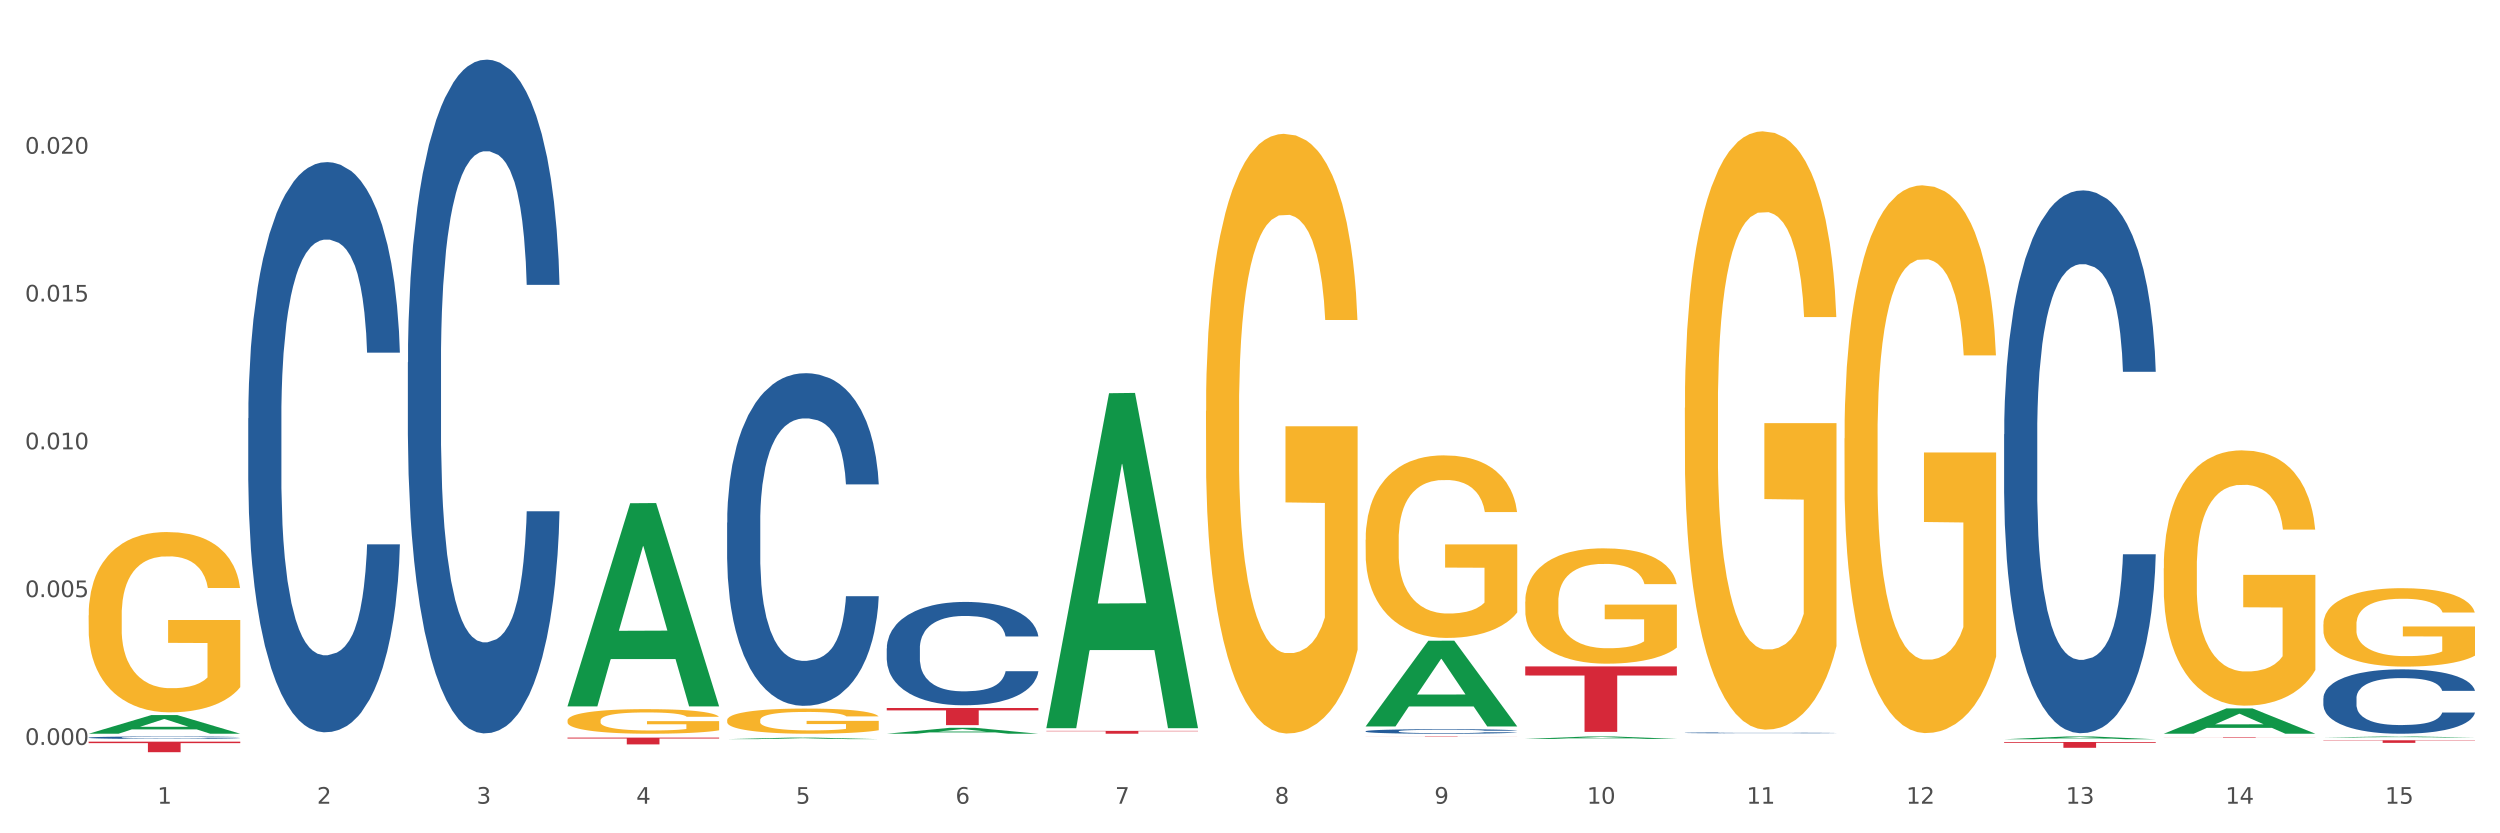 <?xml version="1.0" encoding="utf-8" standalone="no"?>
<!DOCTYPE svg PUBLIC "-//W3C//DTD SVG 1.1//EN"
  "http://www.w3.org/Graphics/SVG/1.1/DTD/svg11.dtd">
<svg xmlns:xlink="http://www.w3.org/1999/xlink" width="1080pt" height="360pt" viewBox="0 0 1080 360" xmlns="http://www.w3.org/2000/svg" version="1.1">
 <rect x="0" y="0" width="1080" height="360" fill="#333333" stroke="none"/>
 <defs>
  <style type="text/css">*{stroke-linejoin: round; stroke-linecap: butt}</style>
 </defs>
 <g id="figure_1">
  <g id="patch_1">
   <path d="M 0 360 
L 1080 360 
L 1080 0 
L 0 0 
z
" style="fill: #ffffff; stroke: #ffffff; stroke-linejoin: miter"/>
  </g>
  <g id="axes_1">
   <g id="matplotlib.axis_1">
    <g id="xtick_1">
     <g id="text_1">
      <!-- 1 -->
      <g style="fill: #4d4d4d" transform="translate(67.984 347.204) scale(0.096 -0.096)">
       <defs>
        <path id="DejaVuSans-31" d="M 794 531 
L 1825 531 
L 1825 4091 
L 703 3866 
L 703 4441 
L 1819 4666 
L 2450 4666 
L 2450 531 
L 3481 531 
L 3481 0 
L 794 0 
L 794 531 
z
" transform="scale(0.016)"/>
       </defs>
       <use xlink:href="#DejaVuSans-31"/>
      </g>
     </g>
    </g>
    <g id="xtick_2">
     <g id="text_2">
      <!-- 2 -->
      <g style="fill: #4d4d4d" transform="translate(136.942 347.204) scale(0.096 -0.096)">
       <defs>
        <path id="DejaVuSans-32" d="M 1228 531 
L 3431 531 
L 3431 0 
L 469 0 
L 469 531 
Q 828 903 1448 1529 
Q 2069 2156 2228 2338 
Q 2531 2678 2651 2914 
Q 2772 3150 2772 3378 
Q 2772 3750 2511 3984 
Q 2250 4219 1831 4219 
Q 1534 4219 1204 4116 
Q 875 4013 500 3803 
L 500 4441 
Q 881 4594 1212 4672 
Q 1544 4750 1819 4750 
Q 2544 4750 2975 4387 
Q 3406 4025 3406 3419 
Q 3406 3131 3298 2873 
Q 3191 2616 2906 2266 
Q 2828 2175 2409 1742 
Q 1991 1309 1228 531 
z
" transform="scale(0.016)"/>
       </defs>
       <use xlink:href="#DejaVuSans-32"/>
      </g>
     </g>
    </g>
    <g id="xtick_3">
     <g id="text_3">
      <!-- 3 -->
      <g style="fill: #4d4d4d" transform="translate(205.899 347.204) scale(0.096 -0.096)">
       <defs>
        <path id="DejaVuSans-33" d="M 2597 2516 
Q 3050 2419 3304 2112 
Q 3559 1806 3559 1356 
Q 3559 666 3084 287 
Q 2609 -91 1734 -91 
Q 1441 -91 1130 -33 
Q 819 25 488 141 
L 488 750 
Q 750 597 1062 519 
Q 1375 441 1716 441 
Q 2309 441 2620 675 
Q 2931 909 2931 1356 
Q 2931 1769 2642 2001 
Q 2353 2234 1838 2234 
L 1294 2234 
L 1294 2753 
L 1863 2753 
Q 2328 2753 2575 2939 
Q 2822 3125 2822 3475 
Q 2822 3834 2567 4026 
Q 2313 4219 1838 4219 
Q 1578 4219 1281 4162 
Q 984 4106 628 3988 
L 628 4550 
Q 988 4650 1302 4700 
Q 1616 4750 1894 4750 
Q 2613 4750 3031 4423 
Q 3450 4097 3450 3541 
Q 3450 3153 3228 2886 
Q 3006 2619 2597 2516 
z
" transform="scale(0.016)"/>
       </defs>
       <use xlink:href="#DejaVuSans-33"/>
      </g>
     </g>
    </g>
    <g id="xtick_4">
     <g id="text_4">
      <!-- 4 -->
      <g style="fill: #4d4d4d" transform="translate(274.857 347.204) scale(0.096 -0.096)">
       <defs>
        <path id="DejaVuSans-34" d="M 2419 4116 
L 825 1625 
L 2419 1625 
L 2419 4116 
z
M 2253 4666 
L 3047 4666 
L 3047 1625 
L 3713 1625 
L 3713 1100 
L 3047 1100 
L 3047 0 
L 2419 0 
L 2419 1100 
L 313 1100 
L 313 1709 
L 2253 4666 
z
" transform="scale(0.016)"/>
       </defs>
       <use xlink:href="#DejaVuSans-34"/>
      </g>
     </g>
    </g>
    <g id="xtick_5">
     <g id="text_5">
      <!-- 5 -->
      <g style="fill: #4d4d4d" transform="translate(343.815 347.204) scale(0.096 -0.096)">
       <defs>
        <path id="DejaVuSans-35" d="M 691 4666 
L 3169 4666 
L 3169 4134 
L 1269 4134 
L 1269 2991 
Q 1406 3038 1543 3061 
Q 1681 3084 1819 3084 
Q 2600 3084 3056 2656 
Q 3513 2228 3513 1497 
Q 3513 744 3044 326 
Q 2575 -91 1722 -91 
Q 1428 -91 1123 -41 
Q 819 9 494 109 
L 494 744 
Q 775 591 1075 516 
Q 1375 441 1709 441 
Q 2250 441 2565 725 
Q 2881 1009 2881 1497 
Q 2881 1984 2565 2268 
Q 2250 2553 1709 2553 
Q 1456 2553 1204 2497 
Q 953 2441 691 2322 
L 691 4666 
z
" transform="scale(0.016)"/>
       </defs>
       <use xlink:href="#DejaVuSans-35"/>
      </g>
     </g>
    </g>
    <g id="xtick_6">
     <g id="text_6">
      <!-- 6 -->
      <g style="fill: #4d4d4d" transform="translate(412.772 347.204) scale(0.096 -0.096)">
       <defs>
        <path id="DejaVuSans-36" d="M 2113 2584 
Q 1688 2584 1439 2293 
Q 1191 2003 1191 1497 
Q 1191 994 1439 701 
Q 1688 409 2113 409 
Q 2538 409 2786 701 
Q 3034 994 3034 1497 
Q 3034 2003 2786 2293 
Q 2538 2584 2113 2584 
z
M 3366 4563 
L 3366 3988 
Q 3128 4100 2886 4159 
Q 2644 4219 2406 4219 
Q 1781 4219 1451 3797 
Q 1122 3375 1075 2522 
Q 1259 2794 1537 2939 
Q 1816 3084 2150 3084 
Q 2853 3084 3261 2657 
Q 3669 2231 3669 1497 
Q 3669 778 3244 343 
Q 2819 -91 2113 -91 
Q 1303 -91 875 529 
Q 447 1150 447 2328 
Q 447 3434 972 4092 
Q 1497 4750 2381 4750 
Q 2619 4750 2861 4703 
Q 3103 4656 3366 4563 
z
" transform="scale(0.016)"/>
       </defs>
       <use xlink:href="#DejaVuSans-36"/>
      </g>
     </g>
    </g>
    <g id="xtick_7">
     <g id="text_7">
      <!-- 7 -->
      <g style="fill: #4d4d4d" transform="translate(481.73 347.204) scale(0.096 -0.096)">
       <defs>
        <path id="DejaVuSans-37" d="M 525 4666 
L 3525 4666 
L 3525 4397 
L 1831 0 
L 1172 0 
L 2766 4134 
L 525 4134 
L 525 4666 
z
" transform="scale(0.016)"/>
       </defs>
       <use xlink:href="#DejaVuSans-37"/>
      </g>
     </g>
    </g>
    <g id="xtick_8">
     <g id="text_8">
      <!-- 8 -->
      <g style="fill: #4d4d4d" transform="translate(550.688 347.204) scale(0.096 -0.096)">
       <defs>
        <path id="DejaVuSans-38" d="M 2034 2216 
Q 1584 2216 1326 1975 
Q 1069 1734 1069 1313 
Q 1069 891 1326 650 
Q 1584 409 2034 409 
Q 2484 409 2743 651 
Q 3003 894 3003 1313 
Q 3003 1734 2745 1975 
Q 2488 2216 2034 2216 
z
M 1403 2484 
Q 997 2584 770 2862 
Q 544 3141 544 3541 
Q 544 4100 942 4425 
Q 1341 4750 2034 4750 
Q 2731 4750 3128 4425 
Q 3525 4100 3525 3541 
Q 3525 3141 3298 2862 
Q 3072 2584 2669 2484 
Q 3125 2378 3379 2068 
Q 3634 1759 3634 1313 
Q 3634 634 3220 271 
Q 2806 -91 2034 -91 
Q 1263 -91 848 271 
Q 434 634 434 1313 
Q 434 1759 690 2068 
Q 947 2378 1403 2484 
z
M 1172 3481 
Q 1172 3119 1398 2916 
Q 1625 2713 2034 2713 
Q 2441 2713 2670 2916 
Q 2900 3119 2900 3481 
Q 2900 3844 2670 4047 
Q 2441 4250 2034 4250 
Q 1625 4250 1398 4047 
Q 1172 3844 1172 3481 
z
" transform="scale(0.016)"/>
       </defs>
       <use xlink:href="#DejaVuSans-38"/>
      </g>
     </g>
    </g>
    <g id="xtick_9">
     <g id="text_9">
      <!-- 9 -->
      <g style="fill: #4d4d4d" transform="translate(619.645 347.204) scale(0.096 -0.096)">
       <defs>
        <path id="DejaVuSans-39" d="M 703 97 
L 703 672 
Q 941 559 1184 500 
Q 1428 441 1663 441 
Q 2288 441 2617 861 
Q 2947 1281 2994 2138 
Q 2813 1869 2534 1725 
Q 2256 1581 1919 1581 
Q 1219 1581 811 2004 
Q 403 2428 403 3163 
Q 403 3881 828 4315 
Q 1253 4750 1959 4750 
Q 2769 4750 3195 4129 
Q 3622 3509 3622 2328 
Q 3622 1225 3098 567 
Q 2575 -91 1691 -91 
Q 1453 -91 1209 -44 
Q 966 3 703 97 
z
M 1959 2075 
Q 2384 2075 2632 2365 
Q 2881 2656 2881 3163 
Q 2881 3666 2632 3958 
Q 2384 4250 1959 4250 
Q 1534 4250 1286 3958 
Q 1038 3666 1038 3163 
Q 1038 2656 1286 2365 
Q 1534 2075 1959 2075 
z
" transform="scale(0.016)"/>
       </defs>
       <use xlink:href="#DejaVuSans-39"/>
      </g>
     </g>
    </g>
    <g id="xtick_10">
     <g id="text_10">
      <!-- 10 -->
      <g style="fill: #4d4d4d" transform="translate(685.549 347.204) scale(0.096 -0.096)">
       <defs>
        <path id="DejaVuSans-30" d="M 2034 4250 
Q 1547 4250 1301 3770 
Q 1056 3291 1056 2328 
Q 1056 1369 1301 889 
Q 1547 409 2034 409 
Q 2525 409 2770 889 
Q 3016 1369 3016 2328 
Q 3016 3291 2770 3770 
Q 2525 4250 2034 4250 
z
M 2034 4750 
Q 2819 4750 3233 4129 
Q 3647 3509 3647 2328 
Q 3647 1150 3233 529 
Q 2819 -91 2034 -91 
Q 1250 -91 836 529 
Q 422 1150 422 2328 
Q 422 3509 836 4129 
Q 1250 4750 2034 4750 
z
" transform="scale(0.016)"/>
       </defs>
       <use xlink:href="#DejaVuSans-31"/>
       <use xlink:href="#DejaVuSans-30" transform="translate(63.623 0)"/>
      </g>
     </g>
    </g>
    <g id="xtick_11">
     <g id="text_11">
      <!-- 11 -->
      <g style="fill: #4d4d4d" transform="translate(754.506 347.204) scale(0.096 -0.096)">
       <use xlink:href="#DejaVuSans-31"/>
       <use xlink:href="#DejaVuSans-31" transform="translate(63.623 0)"/>
      </g>
     </g>
    </g>
    <g id="xtick_12">
     <g id="text_12">
      <!-- 12 -->
      <g style="fill: #4d4d4d" transform="translate(823.464 347.204) scale(0.096 -0.096)">
       <use xlink:href="#DejaVuSans-31"/>
       <use xlink:href="#DejaVuSans-32" transform="translate(63.623 0)"/>
      </g>
     </g>
    </g>
    <g id="xtick_13">
     <g id="text_13">
      <!-- 13 -->
      <g style="fill: #4d4d4d" transform="translate(892.422 347.204) scale(0.096 -0.096)">
       <use xlink:href="#DejaVuSans-31"/>
       <use xlink:href="#DejaVuSans-33" transform="translate(63.623 0)"/>
      </g>
     </g>
    </g>
    <g id="xtick_14">
     <g id="text_14">
      <!-- 14 -->
      <g style="fill: #4d4d4d" transform="translate(961.379 347.204) scale(0.096 -0.096)">
       <use xlink:href="#DejaVuSans-31"/>
       <use xlink:href="#DejaVuSans-34" transform="translate(63.623 0)"/>
      </g>
     </g>
    </g>
    <g id="xtick_15">
     <g id="text_15">
      <!-- 15 -->
      <g style="fill: #4d4d4d" transform="translate(1030.337 347.204) scale(0.096 -0.096)">
       <use xlink:href="#DejaVuSans-31"/>
       <use xlink:href="#DejaVuSans-35" transform="translate(63.623 0)"/>
      </g>
     </g>
    </g>
    <g id="xtick_16"/>
    <g id="xtick_17"/>
    <g id="xtick_18"/>
    <g id="xtick_19"/>
    <g id="xtick_20"/>
    <g id="xtick_21"/>
    <g id="xtick_22"/>
    <g id="xtick_23"/>
    <g id="xtick_24"/>
    <g id="xtick_25"/>
    <g id="xtick_26"/>
    <g id="xtick_27"/>
    <g id="xtick_28"/>
    <g id="xtick_29"/>
   </g>
   <g id="matplotlib.axis_2">
    <g id="ytick_1">
     <g id="text_16">
      <!-- 0.000 -->
      <g style="fill: #4d4d4d" transform="translate(10.8 321.795) scale(0.096 -0.096)">
       <defs>
        <path id="DejaVuSans-2e" d="M 684 794 
L 1344 794 
L 1344 0 
L 684 0 
L 684 794 
z
" transform="scale(0.016)"/>
       </defs>
       <use xlink:href="#DejaVuSans-30"/>
       <use xlink:href="#DejaVuSans-2e" transform="translate(63.623 0)"/>
       <use xlink:href="#DejaVuSans-30" transform="translate(95.41 0)"/>
       <use xlink:href="#DejaVuSans-30" transform="translate(159.033 0)"/>
       <use xlink:href="#DejaVuSans-30" transform="translate(222.656 0)"/>
      </g>
     </g>
    </g>
    <g id="ytick_2">
     <g id="text_17">
      <!-- 0.005 -->
      <g style="fill: #4d4d4d" transform="translate(10.8 257.947) scale(0.096 -0.096)">
       <use xlink:href="#DejaVuSans-30"/>
       <use xlink:href="#DejaVuSans-2e" transform="translate(63.623 0)"/>
       <use xlink:href="#DejaVuSans-30" transform="translate(95.41 0)"/>
       <use xlink:href="#DejaVuSans-30" transform="translate(159.033 0)"/>
       <use xlink:href="#DejaVuSans-35" transform="translate(222.656 0)"/>
      </g>
     </g>
    </g>
    <g id="ytick_3">
     <g id="text_18">
      <!-- 0.010 -->
      <g style="fill: #4d4d4d" transform="translate(10.8 194.099) scale(0.096 -0.096)">
       <use xlink:href="#DejaVuSans-30"/>
       <use xlink:href="#DejaVuSans-2e" transform="translate(63.623 0)"/>
       <use xlink:href="#DejaVuSans-30" transform="translate(95.41 0)"/>
       <use xlink:href="#DejaVuSans-31" transform="translate(159.033 0)"/>
       <use xlink:href="#DejaVuSans-30" transform="translate(222.656 0)"/>
      </g>
     </g>
    </g>
    <g id="ytick_4">
     <g id="text_19">
      <!-- 0.015 -->
      <g style="fill: #4d4d4d" transform="translate(10.8 130.25) scale(0.096 -0.096)">
       <use xlink:href="#DejaVuSans-30"/>
       <use xlink:href="#DejaVuSans-2e" transform="translate(63.623 0)"/>
       <use xlink:href="#DejaVuSans-30" transform="translate(95.41 0)"/>
       <use xlink:href="#DejaVuSans-31" transform="translate(159.033 0)"/>
       <use xlink:href="#DejaVuSans-35" transform="translate(222.656 0)"/>
      </g>
     </g>
    </g>
    <g id="ytick_5">
     <g id="text_20">
      <!-- 0.020 -->
      <g style="fill: #4d4d4d" transform="translate(10.8 66.402) scale(0.096 -0.096)">
       <use xlink:href="#DejaVuSans-30"/>
       <use xlink:href="#DejaVuSans-2e" transform="translate(63.623 0)"/>
       <use xlink:href="#DejaVuSans-30" transform="translate(95.41 0)"/>
       <use xlink:href="#DejaVuSans-32" transform="translate(159.033 0)"/>
       <use xlink:href="#DejaVuSans-30" transform="translate(222.656 0)"/>
      </g>
     </g>
    </g>
    <g id="ytick_6"/>
    <g id="ytick_7"/>
    <g id="ytick_8"/>
    <g id="ytick_9"/>
    <g id="ytick_10"/>
   </g>
   <g id="PolyCollection_1">
    <path d="M 38.283 316.964 
L 38.351 316.956 
L 65.365 308.917 
L 76.576 308.909 
L 103.793 316.979 
L 90.826 316.979 
L 84.95 315.1 
L 57.058 315.1 
L 56.855 315.13 
L 51.182 316.979 
L 38.283 316.979 
L 38.283 316.964 
L 60.57 313.978 
L 81.438 313.971 
L 71.105 310.629 
L 70.97 310.614 
L 70.835 310.637 
L 60.502 313.971 
L 60.57 313.978 
L 38.283 316.964 
z
" clip-path="url(#p6feb9d8197)" style="fill: #109648"/>
    <path d="M 520.987 177.529 
L 521.064 177.292 
L 521.064 168.774 
L 521.219 161.439 
L 521.992 143.694 
L 523.152 129.025 
L 524.003 121.217 
L 524.854 114.828 
L 525.859 108.44 
L 527.097 101.815 
L 529.34 92.114 
L 530.732 87.146 
L 532.433 81.94 
L 535.527 74.369 
L 537.77 70.11 
L 540.09 66.561 
L 543.88 62.302 
L 546.355 60.409 
L 548.985 58.99 
L 552.156 58.043 
L 554.554 57.807 
L 559.813 58.516 
L 564.299 60.646 
L 566.464 62.302 
L 569.249 65.141 
L 570.718 67.034 
L 573.116 70.82 
L 575.591 75.789 
L 577.293 80.047 
L 579.845 88.092 
L 581.778 96.137 
L 583.557 106.074 
L 584.485 112.935 
L 585.182 119.324 
L 585.8 126.659 
L 586.419 138.252 
L 572.497 138.252 
L 571.956 129.971 
L 571.105 122.163 
L 569.868 114.592 
L 568.785 109.86 
L 566.929 103.945 
L 565.227 100.159 
L 563.448 97.32 
L 561.282 94.954 
L 559.581 93.771 
L 557.183 92.824 
L 552.465 93.061 
L 549.294 94.954 
L 547.129 97.32 
L 545.736 99.449 
L 544.499 101.815 
L 543.107 105.128 
L 541.483 110.096 
L 540.322 114.592 
L 539.162 120.27 
L 538.234 125.949 
L 537.383 132.574 
L 536.687 139.672 
L 536.146 147.007 
L 535.682 155.998 
L 535.295 170.904 
L 535.295 203.318 
L 535.45 210.653 
L 535.837 220.354 
L 536.301 227.689 
L 537.074 236.443 
L 537.77 242.358 
L 539.085 250.876 
L 540.554 257.974 
L 541.715 262.47 
L 542.875 266.255 
L 544.886 271.461 
L 547.129 275.72 
L 549.062 278.322 
L 551.692 280.688 
L 553.471 281.635 
L 555.018 282.108 
L 558.807 282.108 
L 561.515 281.398 
L 564.531 279.742 
L 566.851 277.612 
L 568.785 275.01 
L 570.95 270.751 
L 572.343 266.729 
L 572.343 217.278 
L 555.327 217.042 
L 555.327 184.154 
L 586.496 184.154 
L 586.496 280.688 
L 585.182 285.657 
L 583.712 290.152 
L 582.165 294.175 
L 579.845 299.143 
L 577.061 303.875 
L 574.586 307.188 
L 571.956 310.027 
L 568.862 312.63 
L 564.84 314.996 
L 562.365 315.942 
L 559.272 316.652 
L 555.636 316.889 
L 552.465 316.416 
L 549.372 315.232 
L 546.123 313.103 
L 542.952 310.027 
L 540.554 306.951 
L 538.157 303.166 
L 535.604 298.197 
L 533.594 293.465 
L 532.047 289.206 
L 530.345 283.764 
L 528.489 276.666 
L 527.097 270.278 
L 525.859 263.653 
L 524.544 255.135 
L 523.616 247.8 
L 522.688 238.573 
L 522.147 231.711 
L 521.528 221.064 
L 521.064 206.158 
L 520.987 177.529 
z
" clip-path="url(#p6feb9d8197)" style="fill: #f7b32b"/>
    <path d="M 589.944 233.165 
L 590.022 233.093 
L 590.022 230.5 
L 590.176 228.267 
L 590.95 222.864 
L 592.11 218.397 
L 592.961 216.02 
L 593.811 214.075 
L 594.817 212.13 
L 596.054 210.113 
L 598.297 207.159 
L 599.69 205.647 
L 601.391 204.062 
L 604.485 201.757 
L 606.728 200.46 
L 609.048 199.379 
L 612.838 198.083 
L 615.313 197.506 
L 617.943 197.074 
L 621.114 196.786 
L 623.511 196.714 
L 628.771 196.93 
L 633.257 197.578 
L 635.422 198.083 
L 638.206 198.947 
L 639.676 199.523 
L 642.074 200.676 
L 644.549 202.189 
L 646.25 203.485 
L 648.803 205.935 
L 650.736 208.384 
L 652.515 211.41 
L 653.443 213.499 
L 654.139 215.444 
L 654.758 217.677 
L 655.377 221.207 
L 641.455 221.207 
L 640.914 218.686 
L 640.063 216.308 
L 638.825 214.003 
L 637.742 212.562 
L 635.886 210.761 
L 634.185 209.609 
L 632.406 208.744 
L 630.24 208.024 
L 628.539 207.664 
L 626.141 207.376 
L 621.423 207.448 
L 618.252 208.024 
L 616.086 208.744 
L 614.694 209.393 
L 613.457 210.113 
L 612.064 211.122 
L 610.44 212.634 
L 609.28 214.003 
L 608.12 215.732 
L 607.192 217.461 
L 606.341 219.478 
L 605.645 221.639 
L 605.104 223.872 
L 604.639 226.61 
L 604.253 231.148 
L 604.253 241.017 
L 604.407 243.251 
L 604.794 246.204 
L 605.258 248.437 
L 606.032 251.103 
L 606.728 252.904 
L 608.043 255.497 
L 609.512 257.658 
L 610.672 259.027 
L 611.832 260.18 
L 613.843 261.764 
L 616.086 263.061 
L 618.02 263.853 
L 620.65 264.574 
L 622.428 264.862 
L 623.975 265.006 
L 627.765 265.006 
L 630.472 264.79 
L 633.489 264.286 
L 635.809 263.637 
L 637.742 262.845 
L 639.908 261.548 
L 641.3 260.324 
L 641.3 245.268 
L 624.285 245.196 
L 624.285 235.182 
L 655.454 235.182 
L 655.454 264.574 
L 654.139 266.087 
L 652.67 267.455 
L 651.123 268.68 
L 648.803 270.193 
L 646.018 271.634 
L 643.543 272.642 
L 640.914 273.507 
L 637.82 274.299 
L 633.798 275.019 
L 631.323 275.308 
L 628.229 275.524 
L 624.594 275.596 
L 621.423 275.452 
L 618.329 275.091 
L 615.081 274.443 
L 611.91 273.507 
L 609.512 272.57 
L 607.114 271.417 
L 604.562 269.905 
L 602.551 268.464 
L 601.004 267.167 
L 599.303 265.51 
L 597.447 263.349 
L 596.054 261.404 
L 594.817 259.387 
L 593.502 256.794 
L 592.574 254.561 
L 591.646 251.751 
L 591.104 249.662 
L 590.486 246.42 
L 590.022 241.882 
L 589.944 233.165 
z
" clip-path="url(#p6feb9d8197)" style="fill: #f7b32b"/>
    <path d="M 658.902 259.906 
L 658.979 259.861 
L 658.979 258.222 
L 659.134 256.811 
L 659.907 253.398 
L 661.068 250.576 
L 661.918 249.074 
L 662.769 247.845 
L 663.775 246.616 
L 665.012 245.342 
L 667.255 243.476 
L 668.647 242.52 
L 670.349 241.519 
L 673.442 240.062 
L 675.685 239.243 
L 678.006 238.56 
L 681.796 237.741 
L 684.271 237.377 
L 686.9 237.104 
L 690.071 236.922 
L 692.469 236.876 
L 697.728 237.013 
L 702.214 237.422 
L 704.38 237.741 
L 707.164 238.287 
L 708.634 238.651 
L 711.031 239.379 
L 713.506 240.335 
L 715.208 241.154 
L 717.76 242.702 
L 719.694 244.249 
L 721.473 246.161 
L 722.401 247.481 
L 723.097 248.71 
L 723.716 250.121 
L 724.334 252.351 
L 710.413 252.351 
L 709.871 250.758 
L 709.02 249.256 
L 707.783 247.8 
L 706.7 246.889 
L 704.844 245.751 
L 703.142 245.023 
L 701.363 244.477 
L 699.198 244.022 
L 697.496 243.794 
L 695.099 243.612 
L 690.381 243.658 
L 687.21 244.022 
L 685.044 244.477 
L 683.652 244.887 
L 682.414 245.342 
L 681.022 245.979 
L 679.398 246.935 
L 678.238 247.8 
L 677.078 248.892 
L 676.149 249.984 
L 675.299 251.259 
L 674.603 252.624 
L 674.061 254.035 
L 673.597 255.765 
L 673.21 258.632 
L 673.21 264.868 
L 673.365 266.278 
L 673.752 268.145 
L 674.216 269.556 
L 674.989 271.24 
L 675.685 272.377 
L 677 274.016 
L 678.47 275.381 
L 679.63 276.246 
L 680.79 276.974 
L 682.801 277.976 
L 685.044 278.795 
L 686.978 279.296 
L 689.607 279.751 
L 691.386 279.933 
L 692.933 280.024 
L 696.723 280.024 
L 699.43 279.887 
L 702.446 279.569 
L 704.767 279.159 
L 706.7 278.658 
L 708.866 277.839 
L 710.258 277.065 
L 710.258 267.553 
L 693.242 267.507 
L 693.242 261.181 
L 724.412 261.181 
L 724.412 279.751 
L 723.097 280.707 
L 721.627 281.571 
L 720.08 282.345 
L 717.76 283.301 
L 714.976 284.211 
L 712.501 284.848 
L 709.871 285.395 
L 706.777 285.895 
L 702.756 286.35 
L 700.281 286.532 
L 697.187 286.669 
L 693.552 286.714 
L 690.381 286.623 
L 687.287 286.396 
L 684.039 285.986 
L 680.867 285.395 
L 678.47 284.803 
L 676.072 284.075 
L 673.52 283.119 
L 671.509 282.209 
L 669.962 281.389 
L 668.26 280.342 
L 666.404 278.977 
L 665.012 277.748 
L 663.775 276.474 
L 662.46 274.835 
L 661.532 273.424 
L 660.603 271.649 
L 660.062 270.329 
L 659.443 268.281 
L 658.979 265.414 
L 658.902 259.906 
z
" clip-path="url(#p6feb9d8197)" style="fill: #f7b32b"/>
    <path d="M 727.86 176.172 
L 727.937 175.936 
L 727.937 167.438 
L 728.092 160.12 
L 728.865 142.415 
L 730.025 127.779 
L 730.876 119.988 
L 731.727 113.615 
L 732.732 107.241 
L 733.97 100.631 
L 736.213 90.952 
L 737.605 85.995 
L 739.306 80.801 
L 742.4 73.247 
L 744.643 68.998 
L 746.963 65.457 
L 750.753 61.208 
L 753.228 59.319 
L 755.858 57.903 
L 759.029 56.959 
L 761.427 56.723 
L 766.686 57.431 
L 771.172 59.555 
L 773.337 61.208 
L 776.122 64.041 
L 777.591 65.929 
L 779.989 69.706 
L 782.464 74.664 
L 784.166 78.913 
L 786.718 86.939 
L 788.651 94.965 
L 790.43 104.88 
L 791.358 111.726 
L 792.055 118.1 
L 792.673 125.418 
L 793.292 136.985 
L 779.37 136.985 
L 778.829 128.723 
L 777.978 120.933 
L 776.741 113.379 
L 775.658 108.657 
L 773.802 102.756 
L 772.1 98.979 
L 770.321 96.146 
L 768.155 93.785 
L 766.454 92.605 
L 764.056 91.66 
L 759.338 91.897 
L 756.167 93.785 
L 754.002 96.146 
L 752.609 98.27 
L 751.372 100.631 
L 749.98 103.936 
L 748.356 108.893 
L 747.195 113.379 
L 746.035 119.044 
L 745.107 124.71 
L 744.256 131.32 
L 743.56 138.402 
L 743.019 145.72 
L 742.555 154.69 
L 742.168 169.562 
L 742.168 201.903 
L 742.323 209.221 
L 742.71 218.9 
L 743.174 226.218 
L 743.947 234.953 
L 744.643 240.854 
L 745.958 249.353 
L 747.427 256.435 
L 748.588 260.92 
L 749.748 264.697 
L 751.759 269.89 
L 754.002 274.14 
L 755.935 276.736 
L 758.565 279.097 
L 760.344 280.041 
L 761.891 280.513 
L 765.68 280.513 
L 768.387 279.805 
L 771.404 278.153 
L 773.724 276.028 
L 775.658 273.431 
L 777.823 269.182 
L 779.216 265.169 
L 779.216 215.831 
L 762.2 215.595 
L 762.2 182.782 
L 793.369 182.782 
L 793.369 279.097 
L 792.055 284.054 
L 790.585 288.54 
L 789.038 292.553 
L 786.718 297.51 
L 783.933 302.232 
L 781.458 305.536 
L 778.829 308.369 
L 775.735 310.966 
L 771.713 313.327 
L 769.238 314.271 
L 766.145 314.979 
L 762.509 315.215 
L 759.338 314.743 
L 756.245 313.563 
L 752.996 311.438 
L 749.825 308.369 
L 747.427 305.3 
L 745.03 301.523 
L 742.477 296.566 
L 740.467 291.845 
L 738.92 287.595 
L 737.218 282.166 
L 735.362 275.084 
L 733.97 268.71 
L 732.732 262.1 
L 731.417 253.602 
L 730.489 246.284 
L 729.561 237.077 
L 729.02 230.231 
L 728.401 219.608 
L 727.937 204.736 
L 727.86 176.172 
z
" clip-path="url(#p6feb9d8197)" style="fill: #f7b32b"/>
    <path d="M 796.817 189.406 
L 796.895 189.19 
L 796.895 181.409 
L 797.049 174.709 
L 797.823 158.5 
L 798.983 145.101 
L 799.834 137.969 
L 800.684 132.133 
L 801.69 126.298 
L 802.927 120.247 
L 805.17 111.386 
L 806.563 106.847 
L 808.264 102.092 
L 811.358 95.177 
L 813.601 91.286 
L 815.921 88.045 
L 819.711 84.154 
L 822.186 82.425 
L 824.816 81.129 
L 827.987 80.264 
L 830.384 80.048 
L 835.644 80.696 
L 840.129 82.642 
L 842.295 84.154 
L 845.079 86.748 
L 846.549 88.477 
L 848.947 91.935 
L 851.422 96.473 
L 853.123 100.364 
L 855.676 107.712 
L 857.609 115.06 
L 859.388 124.137 
L 860.316 130.404 
L 861.012 136.24 
L 861.631 142.939 
L 862.25 153.529 
L 848.328 153.529 
L 847.786 145.965 
L 846.936 138.833 
L 845.698 131.917 
L 844.615 127.595 
L 842.759 122.192 
L 841.058 118.734 
L 839.279 116.14 
L 837.113 113.979 
L 835.412 112.899 
L 833.014 112.034 
L 828.296 112.25 
L 825.125 113.979 
L 822.959 116.14 
L 821.567 118.085 
L 820.33 120.247 
L 818.937 123.272 
L 817.313 127.811 
L 816.153 131.917 
L 814.993 137.104 
L 814.065 142.291 
L 813.214 148.343 
L 812.518 154.826 
L 811.977 161.526 
L 811.512 169.739 
L 811.126 183.354 
L 811.126 212.963 
L 811.28 219.663 
L 811.667 228.524 
L 812.131 235.223 
L 812.905 243.22 
L 813.601 248.623 
L 814.916 256.403 
L 816.385 262.887 
L 817.545 266.993 
L 818.705 270.451 
L 820.716 275.206 
L 822.959 279.096 
L 824.893 281.473 
L 827.523 283.635 
L 829.301 284.499 
L 830.848 284.931 
L 834.638 284.931 
L 837.345 284.283 
L 840.362 282.77 
L 842.682 280.825 
L 844.615 278.448 
L 846.781 274.558 
L 848.173 270.884 
L 848.173 225.714 
L 831.158 225.498 
L 831.158 195.457 
L 862.327 195.457 
L 862.327 283.635 
L 861.012 288.173 
L 859.543 292.28 
L 857.996 295.954 
L 855.676 300.492 
L 852.891 304.815 
L 850.416 307.84 
L 847.786 310.434 
L 844.693 312.811 
L 840.671 314.972 
L 838.196 315.837 
L 835.102 316.485 
L 831.467 316.701 
L 828.296 316.269 
L 825.202 315.188 
L 821.954 313.243 
L 818.783 310.434 
L 816.385 307.624 
L 813.987 304.166 
L 811.435 299.628 
L 809.424 295.305 
L 807.877 291.415 
L 806.176 286.444 
L 804.32 279.961 
L 802.927 274.125 
L 801.69 268.074 
L 800.375 260.294 
L 799.447 253.594 
L 798.519 245.165 
L 797.977 238.898 
L 797.359 229.172 
L 796.895 215.556 
L 796.817 189.406 
z
" clip-path="url(#p6feb9d8197)" style="fill: #f7b32b"/>
    <path d="M 1003.69 319.782 
L 1069.2 319.782 
L 1069.2 319.94 
L 1043.431 319.941 
L 1043.431 320.92 
L 1029.304 320.92 
L 1029.304 319.941 
L 1003.69 319.94 
L 1003.69 319.783 
L 1003.69 319.782 
z
" clip-path="url(#p6feb9d8197)" style="fill: #d62839"/>
    <path d="M 865.775 320.538 
L 931.285 320.538 
L 931.285 320.887 
L 905.515 320.889 
L 905.515 323.051 
L 891.389 323.051 
L 891.389 320.889 
L 865.775 320.887 
L 865.775 320.54 
L 865.775 320.538 
z
" clip-path="url(#p6feb9d8197)" style="fill: #d62839"/>
    <path d="M 658.902 287.884 
L 724.412 287.884 
L 724.412 291.815 
L 698.642 291.842 
L 698.642 316.173 
L 684.516 316.173 
L 684.516 291.842 
L 658.902 291.815 
L 658.902 287.911 
L 658.902 287.884 
z
" clip-path="url(#p6feb9d8197)" style="fill: #d62839"/>
    <path d="M 589.944 318.148 
L 655.454 318.148 
L 655.454 318.172 
L 629.685 318.172 
L 629.685 318.317 
L 615.558 318.317 
L 615.558 318.172 
L 589.944 318.172 
L 589.944 318.148 
L 589.944 318.148 
z
" clip-path="url(#p6feb9d8197)" style="fill: #d62839"/>
    <path d="M 452.029 315.74 
L 517.539 315.74 
L 517.539 315.912 
L 491.769 315.913 
L 491.769 316.979 
L 477.643 316.979 
L 477.643 315.913 
L 452.029 315.912 
L 452.029 315.741 
L 452.029 315.74 
z
" clip-path="url(#p6feb9d8197)" style="fill: #d62839"/>
    <path d="M 383.071 305.86 
L 448.581 305.86 
L 448.581 306.887 
L 422.812 306.894 
L 422.812 313.252 
L 408.685 313.252 
L 408.685 306.894 
L 383.071 306.887 
L 383.071 305.867 
L 383.071 305.86 
z
" clip-path="url(#p6feb9d8197)" style="fill: #d62839"/>
    <path d="M 245.156 318.631 
L 310.666 318.631 
L 310.666 319.041 
L 284.897 319.044 
L 284.897 321.58 
L 270.77 321.58 
L 270.77 319.044 
L 245.156 319.041 
L 245.156 318.634 
L 245.156 318.631 
z
" clip-path="url(#p6feb9d8197)" style="fill: #d62839"/>
    <path d="M 38.283 320.409 
L 103.793 320.409 
L 103.793 321.04 
L 78.024 321.044 
L 78.024 324.95 
L 63.897 324.95 
L 63.897 321.044 
L 38.283 321.04 
L 38.283 320.413 
L 38.283 320.409 
z
" clip-path="url(#p6feb9d8197)" style="fill: #d62839"/>
    <path d="M 934.733 245.519 
L 934.81 245.418 
L 934.81 241.792 
L 934.965 238.669 
L 935.738 231.114 
L 936.898 224.869 
L 937.749 221.545 
L 938.6 218.825 
L 939.605 216.105 
L 940.843 213.284 
L 943.086 209.154 
L 944.478 207.039 
L 946.179 204.823 
L 949.273 201.599 
L 951.516 199.786 
L 953.836 198.275 
L 957.626 196.462 
L 960.101 195.656 
L 962.731 195.052 
L 965.902 194.649 
L 968.3 194.548 
L 973.559 194.85 
L 978.045 195.757 
L 980.21 196.462 
L 982.995 197.671 
L 984.464 198.477 
L 986.862 200.088 
L 989.337 202.204 
L 991.038 204.017 
L 993.591 207.442 
L 995.524 210.867 
L 997.303 215.098 
L 998.231 218.019 
L 998.928 220.739 
L 999.546 223.861 
L 1000.165 228.797 
L 986.243 228.797 
L 985.702 225.272 
L 984.851 221.947 
L 983.614 218.724 
L 982.531 216.709 
L 980.674 214.191 
L 978.973 212.579 
L 977.194 211.37 
L 975.028 210.363 
L 973.327 209.859 
L 970.929 209.457 
L 966.211 209.557 
L 963.04 210.363 
L 960.875 211.37 
L 959.482 212.277 
L 958.245 213.284 
L 956.853 214.695 
L 955.229 216.81 
L 954.068 218.724 
L 952.908 221.142 
L 951.98 223.559 
L 951.129 226.38 
L 950.433 229.402 
L 949.892 232.524 
L 949.428 236.352 
L 949.041 242.698 
L 949.041 256.499 
L 949.196 259.622 
L 949.582 263.752 
L 950.047 266.874 
L 950.82 270.602 
L 951.516 273.12 
L 952.831 276.746 
L 954.3 279.768 
L 955.461 281.682 
L 956.621 283.294 
L 958.632 285.51 
L 960.875 287.323 
L 962.808 288.431 
L 965.438 289.439 
L 967.217 289.842 
L 968.764 290.043 
L 972.553 290.043 
L 975.26 289.741 
L 978.277 289.036 
L 980.597 288.129 
L 982.531 287.021 
L 984.696 285.208 
L 986.089 283.495 
L 986.089 262.442 
L 969.073 262.341 
L 969.073 248.34 
L 1000.242 248.34 
L 1000.242 289.439 
L 998.928 291.554 
L 997.458 293.468 
L 995.911 295.18 
L 993.591 297.296 
L 990.806 299.31 
L 988.331 300.721 
L 985.702 301.93 
L 982.608 303.038 
L 978.586 304.045 
L 976.111 304.448 
L 973.017 304.75 
L 969.382 304.851 
L 966.211 304.649 
L 963.118 304.146 
L 959.869 303.239 
L 956.698 301.93 
L 954.3 300.62 
L 951.903 299.008 
L 949.35 296.893 
L 947.34 294.878 
L 945.793 293.065 
L 944.091 290.748 
L 942.235 287.726 
L 940.843 285.006 
L 939.605 282.186 
L 938.29 278.559 
L 937.362 275.437 
L 936.434 271.508 
L 935.893 268.587 
L 935.274 264.054 
L 934.81 257.708 
L 934.733 245.519 
z
" clip-path="url(#p6feb9d8197)" style="fill: #f7b32b"/>
    <path d="M 38.283 265.835 
L 38.36 265.764 
L 38.36 263.203 
L 38.515 260.997 
L 39.288 255.661 
L 40.449 251.25 
L 41.299 248.903 
L 42.15 246.982 
L 43.156 245.061 
L 44.393 243.069 
L 46.636 240.152 
L 48.028 238.658 
L 49.73 237.092 
L 52.824 234.816 
L 55.066 233.535 
L 57.387 232.468 
L 61.177 231.187 
L 63.652 230.618 
L 66.281 230.191 
L 69.452 229.907 
L 71.85 229.836 
L 77.109 230.049 
L 81.595 230.689 
L 83.761 231.187 
L 86.545 232.041 
L 88.015 232.61 
L 90.412 233.749 
L 92.887 235.243 
L 94.589 236.523 
L 97.141 238.942 
L 99.075 241.361 
L 100.854 244.349 
L 101.782 246.412 
L 102.478 248.333 
L 103.097 250.539 
L 103.715 254.025 
L 89.794 254.025 
L 89.252 251.535 
L 88.401 249.187 
L 87.164 246.91 
L 86.081 245.488 
L 84.225 243.709 
L 82.523 242.571 
L 80.744 241.717 
L 78.579 241.005 
L 76.877 240.65 
L 74.48 240.365 
L 69.762 240.436 
L 66.591 241.005 
L 64.425 241.717 
L 63.033 242.357 
L 61.795 243.069 
L 60.403 244.065 
L 58.779 245.559 
L 57.619 246.91 
L 56.459 248.618 
L 55.531 250.325 
L 54.68 252.318 
L 53.984 254.452 
L 53.442 256.657 
L 52.978 259.361 
L 52.592 263.843 
L 52.592 273.59 
L 52.746 275.796 
L 53.133 278.713 
L 53.597 280.918 
L 54.37 283.55 
L 55.066 285.329 
L 56.381 287.89 
L 57.851 290.025 
L 59.011 291.376 
L 60.171 292.515 
L 62.182 294.08 
L 64.425 295.361 
L 66.359 296.143 
L 68.988 296.855 
L 70.767 297.139 
L 72.314 297.282 
L 76.104 297.282 
L 78.811 297.068 
L 81.827 296.57 
L 84.148 295.93 
L 86.081 295.147 
L 88.247 293.867 
L 89.639 292.657 
L 89.639 277.788 
L 72.623 277.716 
L 72.623 267.827 
L 103.793 267.827 
L 103.793 296.855 
L 102.478 298.349 
L 101.008 299.7 
L 99.462 300.91 
L 97.141 302.404 
L 94.357 303.827 
L 91.882 304.823 
L 89.252 305.677 
L 86.159 306.459 
L 82.137 307.171 
L 79.662 307.455 
L 76.568 307.669 
L 72.933 307.74 
L 69.762 307.598 
L 66.668 307.242 
L 63.42 306.602 
L 60.248 305.677 
L 57.851 304.752 
L 55.453 303.613 
L 52.901 302.119 
L 50.89 300.697 
L 49.343 299.416 
L 47.642 297.78 
L 45.785 295.645 
L 44.393 293.724 
L 43.156 291.732 
L 41.841 289.171 
L 40.913 286.965 
L 39.985 284.191 
L 39.443 282.128 
L 38.824 278.926 
L 38.36 274.444 
L 38.283 265.835 
z
" clip-path="url(#p6feb9d8197)" style="fill: #f7b32b"/>
    <path d="M 1003.69 269.753 
L 1003.768 269.722 
L 1003.768 268.608 
L 1003.922 267.649 
L 1004.696 265.327 
L 1005.856 263.408 
L 1006.707 262.386 
L 1007.557 261.551 
L 1008.563 260.715 
L 1009.8 259.848 
L 1012.043 258.579 
L 1013.435 257.929 
L 1015.137 257.248 
L 1018.231 256.257 
L 1020.474 255.7 
L 1022.794 255.236 
L 1026.584 254.679 
L 1029.059 254.431 
L 1031.688 254.245 
L 1034.86 254.122 
L 1037.257 254.091 
L 1042.517 254.184 
L 1047.002 254.462 
L 1049.168 254.679 
L 1051.952 255.05 
L 1053.422 255.298 
L 1055.82 255.793 
L 1058.295 256.443 
L 1059.996 257 
L 1062.548 258.053 
L 1064.482 259.105 
L 1066.261 260.405 
L 1067.189 261.303 
L 1067.885 262.139 
L 1068.504 263.098 
L 1069.123 264.615 
L 1055.201 264.615 
L 1054.659 263.532 
L 1053.809 262.51 
L 1052.571 261.52 
L 1051.488 260.901 
L 1049.632 260.127 
L 1047.931 259.631 
L 1046.152 259.26 
L 1043.986 258.95 
L 1042.285 258.796 
L 1039.887 258.672 
L 1035.169 258.703 
L 1031.998 258.95 
L 1029.832 259.26 
L 1028.44 259.539 
L 1027.203 259.848 
L 1025.81 260.281 
L 1024.186 260.932 
L 1023.026 261.52 
L 1021.866 262.263 
L 1020.938 263.005 
L 1020.087 263.872 
L 1019.391 264.801 
L 1018.85 265.76 
L 1018.385 266.937 
L 1017.999 268.887 
L 1017.999 273.127 
L 1018.153 274.087 
L 1018.54 275.356 
L 1019.004 276.316 
L 1019.778 277.461 
L 1020.474 278.235 
L 1021.789 279.349 
L 1023.258 280.278 
L 1024.418 280.866 
L 1025.578 281.361 
L 1027.589 282.042 
L 1029.832 282.599 
L 1031.766 282.94 
L 1034.396 283.249 
L 1036.174 283.373 
L 1037.721 283.435 
L 1041.511 283.435 
L 1044.218 283.342 
L 1047.235 283.125 
L 1049.555 282.847 
L 1051.488 282.506 
L 1053.654 281.949 
L 1055.046 281.423 
L 1055.046 274.954 
L 1038.031 274.923 
L 1038.031 270.62 
L 1069.2 270.62 
L 1069.2 283.249 
L 1067.885 283.899 
L 1066.416 284.487 
L 1064.869 285.014 
L 1062.548 285.664 
L 1059.764 286.283 
L 1057.289 286.716 
L 1054.659 287.088 
L 1051.566 287.428 
L 1047.544 287.738 
L 1045.069 287.861 
L 1041.975 287.954 
L 1038.34 287.985 
L 1035.169 287.923 
L 1032.075 287.769 
L 1028.827 287.49 
L 1025.656 287.088 
L 1023.258 286.685 
L 1020.86 286.19 
L 1018.308 285.54 
L 1016.297 284.921 
L 1014.75 284.364 
L 1013.049 283.652 
L 1011.193 282.723 
L 1009.8 281.887 
L 1008.563 281.021 
L 1007.248 279.906 
L 1006.32 278.947 
L 1005.392 277.74 
L 1004.85 276.842 
L 1004.232 275.449 
L 1003.768 273.499 
L 1003.69 269.753 
z
" clip-path="url(#p6feb9d8197)" style="fill: #f7b32b"/>
    <path d="M 38.283 318.638 
L 38.36 318.637 
L 38.36 318.609 
L 38.593 318.572 
L 39.445 318.502 
L 40.529 318.449 
L 42.387 318.387 
L 43.394 318.361 
L 44.71 318.333 
L 47.42 318.286 
L 50.518 318.246 
L 52.686 318.224 
L 54.312 318.21 
L 57.951 318.185 
L 60.042 318.174 
L 62.21 318.165 
L 64.069 318.159 
L 67.166 318.152 
L 69.644 318.149 
L 72.509 318.148 
L 74.91 318.149 
L 78.084 318.153 
L 82.731 318.165 
L 84.512 318.172 
L 86.912 318.184 
L 89.39 318.2 
L 91.403 318.216 
L 93.726 318.239 
L 96.127 318.269 
L 98.45 318.307 
L 100.076 318.342 
L 101.392 318.378 
L 102.554 318.423 
L 103.406 318.472 
L 103.793 318.513 
L 89.622 318.513 
L 89.235 318.476 
L 88.461 318.436 
L 87.686 318.409 
L 86.835 318.387 
L 85.518 318.362 
L 84.357 318.346 
L 82.421 318.328 
L 80.64 318.316 
L 79.169 318.309 
L 77.388 318.303 
L 73.593 318.297 
L 70.883 318.297 
L 69.179 318.299 
L 67.089 318.304 
L 65.308 318.311 
L 63.217 318.323 
L 61.591 318.336 
L 59.965 318.352 
L 59.036 318.364 
L 57.642 318.386 
L 56.712 318.404 
L 55.474 318.435 
L 54.777 318.457 
L 53.538 318.514 
L 52.996 318.556 
L 52.763 318.585 
L 52.608 318.616 
L 52.608 318.772 
L 53.073 318.842 
L 53.46 318.872 
L 54.08 318.905 
L 55.241 318.949 
L 56.945 318.992 
L 58.726 319.023 
L 60.197 319.042 
L 61.591 319.056 
L 62.985 319.067 
L 64.688 319.077 
L 66.082 319.083 
L 68.173 319.089 
L 70.651 319.092 
L 72.587 319.092 
L 76.536 319.087 
L 78.317 319.082 
L 80.02 319.075 
L 81.879 319.064 
L 83.35 319.052 
L 84.202 319.043 
L 85.596 319.024 
L 86.68 319.004 
L 87.609 318.981 
L 88.228 318.961 
L 88.925 318.931 
L 89.467 318.897 
L 89.622 318.879 
L 103.793 318.879 
L 103.483 318.915 
L 102.941 318.95 
L 101.857 318.997 
L 101.005 319.024 
L 99.689 319.057 
L 98.295 319.085 
L 96.359 319.116 
L 94.578 319.138 
L 92.72 319.158 
L 90.706 319.176 
L 87.067 319.201 
L 85.75 319.208 
L 82.963 319.22 
L 80.795 319.227 
L 77.62 319.234 
L 74.368 319.238 
L 70.96 319.239 
L 67.94 319.237 
L 64.611 319.231 
L 62.52 319.225 
L 60.197 319.216 
L 57.487 319.202 
L 54.931 319.185 
L 52.531 319.165 
L 50.285 319.142 
L 48.195 319.117 
L 45.484 319.074 
L 43.471 319.032 
L 42 318.993 
L 40.993 318.96 
L 39.987 318.918 
L 39.445 318.889 
L 38.593 318.82 
L 38.283 318.755 
L 38.283 318.638 
z
" clip-path="url(#p6feb9d8197)" style="fill: #255c99"/>
    <path d="M 107.241 180.709 
L 107.318 180.484 
L 107.318 174.185 
L 107.55 165.637 
L 108.402 149.889 
L 109.486 137.966 
L 111.345 124.019 
L 112.351 118.17 
L 113.668 111.646 
L 116.378 101.072 
L 119.475 92.074 
L 121.644 87.125 
L 123.27 83.975 
L 126.909 78.351 
L 129 75.876 
L 131.168 73.852 
L 133.026 72.502 
L 136.124 70.927 
L 138.602 70.252 
L 141.467 70.027 
L 143.867 70.252 
L 147.042 71.152 
L 151.688 73.852 
L 153.469 75.427 
L 155.87 78.126 
L 158.348 81.726 
L 160.361 85.325 
L 162.684 90.499 
L 165.084 97.248 
L 167.407 105.797 
L 169.034 113.67 
L 170.35 121.994 
L 171.511 132.117 
L 172.363 143.14 
L 172.75 152.364 
L 158.58 152.364 
L 158.193 144.04 
L 157.418 135.042 
L 156.644 128.968 
L 155.792 124.019 
L 154.476 118.395 
L 153.314 114.795 
L 151.378 110.521 
L 149.597 107.821 
L 148.126 106.247 
L 146.345 104.897 
L 142.551 103.547 
L 139.841 103.547 
L 138.137 103.997 
L 136.046 105.122 
L 134.265 106.696 
L 132.175 109.396 
L 130.549 112.321 
L 128.922 116.145 
L 127.993 118.844 
L 126.599 123.794 
L 125.67 127.843 
L 124.431 134.817 
L 123.734 139.766 
L 122.495 152.589 
L 121.953 162.037 
L 121.721 168.561 
L 121.566 175.76 
L 121.566 210.854 
L 122.031 226.602 
L 122.418 233.351 
L 123.037 240.999 
L 124.199 250.898 
L 125.902 260.571 
L 127.683 267.545 
L 129.155 271.819 
L 130.549 274.969 
L 131.942 277.443 
L 133.646 279.693 
L 135.04 281.043 
L 137.13 282.393 
L 139.608 283.067 
L 141.544 283.067 
L 145.493 281.943 
L 147.274 280.818 
L 148.978 279.243 
L 150.836 276.768 
L 152.308 274.069 
L 153.159 272.044 
L 154.553 267.77 
L 155.637 263.271 
L 156.567 258.097 
L 157.186 253.597 
L 157.883 246.848 
L 158.425 239.2 
L 158.58 235.15 
L 172.75 235.15 
L 172.441 243.249 
L 171.899 251.123 
L 170.815 261.696 
L 169.963 267.77 
L 168.646 275.194 
L 167.253 281.493 
L 165.317 288.467 
L 163.536 293.641 
L 161.677 298.14 
L 159.664 302.189 
L 156.025 307.813 
L 154.708 309.388 
L 151.92 312.088 
L 149.752 313.662 
L 146.577 315.237 
L 143.325 316.137 
L 139.918 316.362 
L 136.898 315.912 
L 133.568 314.562 
L 131.478 313.213 
L 129.155 311.188 
L 126.444 308.038 
L 123.889 304.214 
L 121.489 299.715 
L 119.243 294.541 
L 117.152 288.692 
L 114.442 279.018 
L 112.429 269.57 
L 110.958 260.796 
L 109.951 253.372 
L 108.944 243.924 
L 108.402 237.4 
L 107.55 221.653 
L 107.241 207.03 
L 107.241 180.709 
z
" clip-path="url(#p6feb9d8197)" style="fill: #255c99"/>
    <path d="M 176.198 156.543 
L 176.276 156.277 
L 176.276 148.834 
L 176.508 138.733 
L 177.36 120.126 
L 178.444 106.037 
L 180.302 89.556 
L 181.309 82.645 
L 182.625 74.936 
L 185.336 62.443 
L 188.433 51.81 
L 190.601 45.962 
L 192.227 42.24 
L 195.867 35.595 
L 197.957 32.671 
L 200.126 30.278 
L 201.984 28.684 
L 205.081 26.823 
L 207.559 26.025 
L 210.424 25.759 
L 212.825 26.025 
L 216 27.089 
L 220.646 30.278 
L 222.427 32.139 
L 224.827 35.329 
L 227.305 39.582 
L 229.319 43.835 
L 231.642 49.949 
L 234.042 57.924 
L 236.365 68.025 
L 237.991 77.329 
L 239.308 87.164 
L 240.469 99.126 
L 241.321 112.151 
L 241.708 123.05 
L 227.538 123.05 
L 227.15 113.214 
L 226.376 102.581 
L 225.602 95.404 
L 224.75 89.556 
L 223.433 82.911 
L 222.272 78.658 
L 220.336 73.607 
L 218.555 70.417 
L 217.084 68.556 
L 215.303 66.962 
L 211.509 65.367 
L 208.798 65.367 
L 207.095 65.898 
L 205.004 67.227 
L 203.223 69.088 
L 201.132 72.278 
L 199.506 75.734 
L 197.88 80.253 
L 196.951 83.442 
L 195.557 89.29 
L 194.628 94.075 
L 193.389 102.316 
L 192.692 108.164 
L 191.453 123.315 
L 190.911 134.48 
L 190.679 142.189 
L 190.524 150.695 
L 190.524 192.163 
L 190.988 210.77 
L 191.376 218.745 
L 191.995 227.783 
L 193.157 239.479 
L 194.86 250.909 
L 196.641 259.149 
L 198.112 264.2 
L 199.506 267.921 
L 200.9 270.845 
L 202.604 273.504 
L 203.997 275.098 
L 206.088 276.693 
L 208.566 277.491 
L 210.502 277.491 
L 214.451 276.162 
L 216.232 274.833 
L 217.936 272.972 
L 219.794 270.048 
L 221.265 266.858 
L 222.117 264.466 
L 223.511 259.415 
L 224.595 254.099 
L 225.524 247.985 
L 226.144 242.668 
L 226.841 234.694 
L 227.383 225.656 
L 227.538 220.871 
L 241.708 220.871 
L 241.398 230.441 
L 240.856 239.744 
L 239.772 252.238 
L 238.92 259.415 
L 237.604 268.187 
L 236.21 275.63 
L 234.274 283.871 
L 232.493 289.984 
L 230.635 295.301 
L 228.622 300.086 
L 224.982 306.731 
L 223.666 308.592 
L 220.878 311.782 
L 218.71 313.642 
L 215.535 315.503 
L 212.283 316.566 
L 208.876 316.832 
L 205.856 316.301 
L 202.526 314.706 
L 200.435 313.111 
L 198.112 310.718 
L 195.402 306.997 
L 192.847 302.478 
L 190.446 297.162 
L 188.201 291.048 
L 186.11 284.136 
L 183.4 272.706 
L 181.386 261.542 
L 179.915 251.175 
L 178.909 242.403 
L 177.902 231.238 
L 177.36 223.529 
L 176.508 204.922 
L 176.198 187.644 
L 176.198 156.543 
z
" clip-path="url(#p6feb9d8197)" style="fill: #255c99"/>
    <path d="M 314.114 225.785 
L 314.191 225.654 
L 314.191 221.979 
L 314.423 216.992 
L 315.275 207.805 
L 316.359 200.849 
L 318.218 192.712 
L 319.224 189.299 
L 320.541 185.493 
L 323.251 179.325 
L 326.348 174.075 
L 328.516 171.188 
L 330.143 169.35 
L 333.782 166.069 
L 335.873 164.626 
L 338.041 163.444 
L 339.899 162.657 
L 342.997 161.738 
L 345.475 161.344 
L 348.34 161.213 
L 350.74 161.344 
L 353.915 161.869 
L 358.561 163.444 
L 360.342 164.363 
L 362.743 165.938 
L 365.221 168.038 
L 367.234 170.138 
L 369.557 173.156 
L 371.957 177.094 
L 374.28 182.081 
L 375.907 186.675 
L 377.223 191.531 
L 378.384 197.437 
L 379.236 203.868 
L 379.623 209.249 
L 365.453 209.249 
L 365.066 204.393 
L 364.291 199.143 
L 363.517 195.599 
L 362.665 192.712 
L 361.349 189.431 
L 360.187 187.331 
L 358.251 184.837 
L 356.47 183.262 
L 354.999 182.343 
L 353.218 181.556 
L 349.424 180.769 
L 346.714 180.769 
L 345.01 181.031 
L 342.919 181.687 
L 341.138 182.606 
L 339.048 184.181 
L 337.421 185.887 
L 335.795 188.118 
L 334.866 189.693 
L 333.472 192.581 
L 332.543 194.943 
L 331.304 199.012 
L 330.607 201.899 
L 329.368 209.38 
L 328.826 214.892 
L 328.594 218.698 
L 328.439 222.898 
L 328.439 243.372 
L 328.904 252.559 
L 329.291 256.497 
L 329.91 260.959 
L 331.072 266.734 
L 332.775 272.377 
L 334.556 276.446 
L 336.028 278.939 
L 337.421 280.777 
L 338.815 282.22 
L 340.519 283.533 
L 341.913 284.32 
L 344.003 285.108 
L 346.481 285.502 
L 348.417 285.502 
L 352.366 284.845 
L 354.147 284.189 
L 355.851 283.27 
L 357.709 281.827 
L 359.181 280.252 
L 360.032 279.071 
L 361.426 276.577 
L 362.51 273.952 
L 363.44 270.933 
L 364.059 268.309 
L 364.756 264.371 
L 365.298 259.909 
L 365.453 257.546 
L 379.623 257.546 
L 379.314 262.271 
L 378.772 266.865 
L 377.688 273.033 
L 376.836 276.577 
L 375.519 280.908 
L 374.126 284.583 
L 372.19 288.651 
L 370.409 291.67 
L 368.55 294.295 
L 366.537 296.657 
L 362.898 299.938 
L 361.581 300.857 
L 358.793 302.432 
L 356.625 303.351 
L 353.45 304.269 
L 350.198 304.794 
L 346.791 304.926 
L 343.771 304.663 
L 340.441 303.876 
L 338.351 303.088 
L 336.028 301.907 
L 333.317 300.07 
L 330.762 297.839 
L 328.362 295.214 
L 326.116 292.195 
L 324.025 288.783 
L 321.315 283.139 
L 319.302 277.627 
L 317.831 272.508 
L 316.824 268.177 
L 315.817 262.665 
L 315.275 258.859 
L 314.423 249.672 
L 314.114 241.141 
L 314.114 225.785 
z
" clip-path="url(#p6feb9d8197)" style="fill: #255c99"/>
    <path d="M 383.071 280.095 
L 383.149 280.054 
L 383.149 278.912 
L 383.381 277.362 
L 384.233 274.507 
L 385.317 272.345 
L 387.175 269.816 
L 388.182 268.755 
L 389.498 267.573 
L 392.209 265.656 
L 395.306 264.024 
L 397.474 263.127 
L 399.1 262.556 
L 402.74 261.536 
L 404.83 261.087 
L 406.999 260.72 
L 408.857 260.475 
L 411.954 260.19 
L 414.432 260.068 
L 417.297 260.027 
L 419.698 260.068 
L 422.873 260.231 
L 427.519 260.72 
L 429.3 261.006 
L 431.7 261.495 
L 434.178 262.148 
L 436.192 262.8 
L 438.515 263.738 
L 440.915 264.962 
L 443.238 266.512 
L 444.864 267.94 
L 446.181 269.449 
L 447.342 271.284 
L 448.194 273.283 
L 448.581 274.955 
L 434.411 274.955 
L 434.023 273.446 
L 433.249 271.815 
L 432.475 270.713 
L 431.623 269.816 
L 430.306 268.796 
L 429.145 268.144 
L 427.209 267.369 
L 425.428 266.879 
L 423.957 266.594 
L 422.176 266.349 
L 418.382 266.104 
L 415.671 266.104 
L 413.968 266.186 
L 411.877 266.39 
L 410.096 266.675 
L 408.005 267.165 
L 406.379 267.695 
L 404.753 268.388 
L 403.824 268.878 
L 402.43 269.775 
L 401.501 270.509 
L 400.262 271.774 
L 399.565 272.671 
L 398.326 274.996 
L 397.784 276.709 
L 397.552 277.892 
L 397.397 279.197 
L 397.397 285.56 
L 397.861 288.415 
L 398.248 289.639 
L 398.868 291.026 
L 400.029 292.821 
L 401.733 294.575 
L 403.514 295.839 
L 404.985 296.614 
L 406.379 297.185 
L 407.773 297.634 
L 409.477 298.042 
L 410.87 298.286 
L 412.961 298.531 
L 415.439 298.653 
L 417.375 298.653 
L 421.324 298.449 
L 423.105 298.245 
L 424.809 297.96 
L 426.667 297.511 
L 428.138 297.022 
L 428.99 296.655 
L 430.384 295.88 
L 431.468 295.064 
L 432.397 294.126 
L 433.017 293.31 
L 433.714 292.086 
L 434.256 290.7 
L 434.411 289.965 
L 448.581 289.965 
L 448.271 291.434 
L 447.729 292.861 
L 446.645 294.778 
L 445.793 295.88 
L 444.477 297.226 
L 443.083 298.368 
L 441.147 299.632 
L 439.366 300.57 
L 437.508 301.386 
L 435.495 302.12 
L 431.855 303.14 
L 430.539 303.426 
L 427.751 303.915 
L 425.583 304.201 
L 422.408 304.486 
L 419.156 304.649 
L 415.749 304.69 
L 412.729 304.608 
L 409.399 304.364 
L 407.308 304.119 
L 404.985 303.752 
L 402.275 303.181 
L 399.72 302.487 
L 397.319 301.672 
L 395.074 300.734 
L 392.983 299.673 
L 390.273 297.919 
L 388.259 296.206 
L 386.788 294.615 
L 385.782 293.269 
L 384.775 291.556 
L 384.233 290.373 
L 383.381 287.518 
L 383.071 284.867 
L 383.071 280.095 
z
" clip-path="url(#p6feb9d8197)" style="fill: #255c99"/>
    <path d="M 589.944 315.892 
L 590.022 315.89 
L 590.022 315.84 
L 590.254 315.771 
L 591.106 315.645 
L 592.19 315.55 
L 594.048 315.438 
L 595.055 315.391 
L 596.371 315.339 
L 599.082 315.254 
L 602.179 315.182 
L 604.347 315.142 
L 605.973 315.117 
L 609.613 315.072 
L 611.703 315.052 
L 613.872 315.036 
L 615.73 315.025 
L 618.827 315.013 
L 621.305 315.007 
L 624.17 315.006 
L 626.571 315.007 
L 629.746 315.015 
L 634.392 315.036 
L 636.173 315.049 
L 638.573 315.07 
L 641.051 315.099 
L 643.064 315.128 
L 645.388 315.17 
L 647.788 315.224 
L 650.111 315.292 
L 651.737 315.355 
L 653.054 315.422 
L 654.215 315.503 
L 655.067 315.591 
L 655.454 315.665 
L 641.283 315.665 
L 640.896 315.598 
L 640.122 315.526 
L 639.348 315.478 
L 638.496 315.438 
L 637.179 315.393 
L 636.018 315.364 
L 634.082 315.33 
L 632.301 315.308 
L 630.83 315.296 
L 629.049 315.285 
L 625.255 315.274 
L 622.544 315.274 
L 620.841 315.278 
L 618.75 315.287 
L 616.969 315.299 
L 614.878 315.321 
L 613.252 315.344 
L 611.626 315.375 
L 610.697 315.397 
L 609.303 315.436 
L 608.374 315.469 
L 607.135 315.524 
L 606.438 315.564 
L 605.199 315.667 
L 604.657 315.743 
L 604.425 315.795 
L 604.27 315.852 
L 604.27 316.134 
L 604.734 316.26 
L 605.121 316.314 
L 605.741 316.375 
L 606.902 316.454 
L 608.606 316.532 
L 610.387 316.588 
L 611.858 316.622 
L 613.252 316.647 
L 614.646 316.667 
L 616.35 316.685 
L 617.743 316.696 
L 619.834 316.707 
L 622.312 316.712 
L 624.248 316.712 
L 628.197 316.703 
L 629.978 316.694 
L 631.682 316.681 
L 633.54 316.662 
L 635.011 316.64 
L 635.863 316.624 
L 637.257 316.589 
L 638.341 316.553 
L 639.27 316.512 
L 639.89 316.476 
L 640.587 316.422 
L 641.129 316.361 
L 641.283 316.328 
L 655.454 316.328 
L 655.144 316.393 
L 654.602 316.456 
L 653.518 316.541 
L 652.666 316.589 
L 651.35 316.649 
L 649.956 316.699 
L 648.02 316.755 
L 646.239 316.797 
L 644.381 316.833 
L 642.368 316.865 
L 638.728 316.91 
L 637.412 316.923 
L 634.624 316.944 
L 632.456 316.957 
L 629.281 316.97 
L 626.029 316.977 
L 622.622 316.979 
L 619.602 316.975 
L 616.272 316.964 
L 614.181 316.953 
L 611.858 316.937 
L 609.148 316.912 
L 606.593 316.881 
L 604.192 316.845 
L 601.947 316.804 
L 599.856 316.757 
L 597.146 316.68 
L 595.132 316.604 
L 593.661 316.534 
L 592.654 316.474 
L 591.648 316.398 
L 591.106 316.346 
L 590.254 316.22 
L 589.944 316.103 
L 589.944 315.892 
z
" clip-path="url(#p6feb9d8197)" style="fill: #255c99"/>
    <path d="M 727.86 316.575 
L 727.937 316.574 
L 727.937 316.563 
L 728.169 316.549 
L 729.021 316.522 
L 730.105 316.501 
L 731.964 316.477 
L 732.97 316.467 
L 734.287 316.456 
L 736.997 316.438 
L 740.094 316.423 
L 742.262 316.414 
L 743.889 316.409 
L 747.528 316.399 
L 749.619 316.395 
L 751.787 316.391 
L 753.645 316.389 
L 756.743 316.386 
L 759.221 316.385 
L 762.086 316.385 
L 764.486 316.385 
L 767.661 316.387 
L 772.307 316.391 
L 774.088 316.394 
L 776.489 316.399 
L 778.967 316.405 
L 780.98 316.411 
L 783.303 316.42 
L 785.703 316.431 
L 788.026 316.446 
L 789.652 316.46 
L 790.969 316.474 
L 792.13 316.491 
L 792.982 316.51 
L 793.369 316.526 
L 779.199 316.526 
L 778.812 316.512 
L 778.037 316.496 
L 777.263 316.486 
L 776.411 316.477 
L 775.095 316.468 
L 773.933 316.462 
L 771.997 316.454 
L 770.216 316.45 
L 768.745 316.447 
L 766.964 316.445 
L 763.17 316.442 
L 760.46 316.442 
L 758.756 316.443 
L 756.665 316.445 
L 754.884 316.448 
L 752.794 316.452 
L 751.167 316.457 
L 749.541 316.464 
L 748.612 316.468 
L 747.218 316.477 
L 746.289 316.484 
L 745.05 316.496 
L 744.353 316.504 
L 743.114 316.526 
L 742.572 316.543 
L 742.34 316.554 
L 742.185 316.566 
L 742.185 316.626 
L 742.65 316.653 
L 743.037 316.665 
L 743.656 316.678 
L 744.818 316.695 
L 746.521 316.712 
L 748.302 316.724 
L 749.774 316.731 
L 751.167 316.736 
L 752.561 316.741 
L 754.265 316.744 
L 755.659 316.747 
L 757.749 316.749 
L 760.227 316.75 
L 762.163 316.75 
L 766.112 316.748 
L 767.893 316.746 
L 769.597 316.744 
L 771.455 316.739 
L 772.927 316.735 
L 773.778 316.731 
L 775.172 316.724 
L 776.256 316.716 
L 777.186 316.707 
L 777.805 316.7 
L 778.502 316.688 
L 779.044 316.675 
L 779.199 316.668 
L 793.369 316.668 
L 793.06 316.682 
L 792.518 316.695 
L 791.433 316.714 
L 790.582 316.724 
L 789.265 316.737 
L 787.871 316.748 
L 785.936 316.759 
L 784.155 316.768 
L 782.296 316.776 
L 780.283 316.783 
L 776.643 316.793 
L 775.327 316.795 
L 772.539 316.8 
L 770.371 316.803 
L 767.196 316.805 
L 763.944 316.807 
L 760.537 316.807 
L 757.517 316.807 
L 754.187 316.804 
L 752.097 316.802 
L 749.774 316.798 
L 747.063 316.793 
L 744.508 316.786 
L 742.108 316.779 
L 739.862 316.77 
L 737.771 316.76 
L 735.061 316.743 
L 733.048 316.727 
L 731.576 316.712 
L 730.57 316.699 
L 729.563 316.683 
L 729.021 316.672 
L 728.169 316.645 
L 727.86 316.62 
L 727.86 316.575 
z
" clip-path="url(#p6feb9d8197)" style="fill: #255c99"/>
    <path d="M 865.775 187.615 
L 865.852 187.401 
L 865.852 181.404 
L 866.085 173.266 
L 866.936 158.275 
L 868.021 146.924 
L 869.879 133.647 
L 870.886 128.078 
L 872.202 121.868 
L 874.912 111.802 
L 878.01 103.236 
L 880.178 98.524 
L 881.804 95.526 
L 885.443 90.172 
L 887.534 87.816 
L 889.702 85.889 
L 891.561 84.604 
L 894.658 83.105 
L 897.136 82.462 
L 900.001 82.248 
L 902.402 82.462 
L 905.576 83.319 
L 910.222 85.889 
L 912.003 87.388 
L 914.404 89.958 
L 916.882 93.384 
L 918.895 96.811 
L 921.218 101.737 
L 923.619 108.161 
L 925.942 116.3 
L 927.568 123.795 
L 928.884 131.719 
L 930.046 141.356 
L 930.898 151.85 
L 931.285 160.631 
L 917.114 160.631 
L 916.727 152.707 
L 915.953 144.14 
L 915.178 138.358 
L 914.326 133.647 
L 913.01 128.292 
L 911.849 124.866 
L 909.913 120.797 
L 908.132 118.227 
L 906.66 116.728 
L 904.879 115.443 
L 901.085 114.158 
L 898.375 114.158 
L 896.671 114.586 
L 894.581 115.657 
L 892.8 117.156 
L 890.709 119.726 
L 889.083 122.51 
L 887.457 126.151 
L 886.527 128.721 
L 885.134 133.432 
L 884.204 137.287 
L 882.965 143.926 
L 882.269 148.638 
L 881.03 160.845 
L 880.488 169.84 
L 880.255 176.05 
L 880.1 182.903 
L 880.1 216.312 
L 880.565 231.304 
L 880.952 237.729 
L 881.572 245.01 
L 882.733 254.433 
L 884.437 263.642 
L 886.218 270.281 
L 887.689 274.35 
L 889.083 277.348 
L 890.477 279.704 
L 892.18 281.846 
L 893.574 283.131 
L 895.665 284.416 
L 898.143 285.058 
L 900.078 285.058 
L 904.028 283.987 
L 905.809 282.916 
L 907.512 281.417 
L 909.371 279.062 
L 910.842 276.492 
L 911.694 274.564 
L 913.088 270.495 
L 914.172 266.212 
L 915.101 261.286 
L 915.72 257.003 
L 916.417 250.578 
L 916.959 243.297 
L 917.114 239.442 
L 931.285 239.442 
L 930.975 247.152 
L 930.433 254.647 
L 929.349 264.713 
L 928.497 270.495 
L 927.181 277.562 
L 925.787 283.559 
L 923.851 290.198 
L 922.07 295.124 
L 920.212 299.407 
L 918.198 303.262 
L 914.559 308.616 
L 913.242 310.115 
L 910.455 312.685 
L 908.287 314.184 
L 905.112 315.683 
L 901.859 316.54 
L 898.452 316.754 
L 895.432 316.325 
L 892.103 315.04 
L 890.012 313.756 
L 887.689 311.828 
L 884.979 308.83 
L 882.423 305.189 
L 880.023 300.906 
L 877.777 295.98 
L 875.687 290.412 
L 872.976 281.203 
L 870.963 272.208 
L 869.492 263.856 
L 868.485 256.789 
L 867.478 247.794 
L 866.936 241.583 
L 866.085 226.592 
L 865.775 212.672 
L 865.775 187.615 
z
" clip-path="url(#p6feb9d8197)" style="fill: #255c99"/>
    <path d="M 1003.69 301.657 
L 1003.768 301.631 
L 1003.768 300.92 
L 1004 299.954 
L 1004.852 298.175 
L 1005.936 296.829 
L 1007.794 295.253 
L 1008.801 294.593 
L 1010.117 293.856 
L 1012.828 292.661 
L 1015.925 291.645 
L 1018.093 291.086 
L 1019.719 290.73 
L 1023.359 290.095 
L 1025.449 289.815 
L 1027.618 289.587 
L 1029.476 289.434 
L 1032.573 289.256 
L 1035.051 289.18 
L 1037.916 289.155 
L 1040.317 289.18 
L 1043.492 289.282 
L 1048.138 289.587 
L 1049.919 289.765 
L 1052.319 290.07 
L 1054.797 290.476 
L 1056.81 290.883 
L 1059.133 291.467 
L 1061.534 292.229 
L 1063.857 293.195 
L 1065.483 294.084 
L 1066.8 295.025 
L 1067.961 296.168 
L 1068.813 297.413 
L 1069.2 298.455 
L 1055.029 298.455 
L 1054.642 297.515 
L 1053.868 296.498 
L 1053.094 295.812 
L 1052.242 295.253 
L 1050.925 294.618 
L 1049.764 294.211 
L 1047.828 293.729 
L 1046.047 293.424 
L 1044.576 293.246 
L 1042.795 293.093 
L 1039 292.941 
L 1036.29 292.941 
L 1034.587 292.992 
L 1032.496 293.119 
L 1030.715 293.297 
L 1028.624 293.602 
L 1026.998 293.932 
L 1025.372 294.364 
L 1024.443 294.669 
L 1023.049 295.228 
L 1022.12 295.685 
L 1020.881 296.473 
L 1020.184 297.032 
L 1018.945 298.48 
L 1018.403 299.547 
L 1018.171 300.284 
L 1018.016 301.097 
L 1018.016 305.061 
L 1018.48 306.84 
L 1018.867 307.602 
L 1019.487 308.466 
L 1020.648 309.584 
L 1022.352 310.677 
L 1024.133 311.465 
L 1025.604 311.948 
L 1026.998 312.303 
L 1028.392 312.583 
L 1030.095 312.837 
L 1031.489 312.989 
L 1033.58 313.142 
L 1036.058 313.218 
L 1037.994 313.218 
L 1041.943 313.091 
L 1043.724 312.964 
L 1045.428 312.786 
L 1047.286 312.507 
L 1048.757 312.202 
L 1049.609 311.973 
L 1051.003 311.49 
L 1052.087 310.982 
L 1053.016 310.398 
L 1053.636 309.889 
L 1054.333 309.127 
L 1054.875 308.263 
L 1055.029 307.806 
L 1069.2 307.806 
L 1068.89 308.72 
L 1068.348 309.61 
L 1067.264 310.804 
L 1066.412 311.49 
L 1065.096 312.329 
L 1063.702 313.04 
L 1061.766 313.828 
L 1059.985 314.412 
L 1058.127 314.92 
L 1056.114 315.378 
L 1052.474 316.013 
L 1051.158 316.191 
L 1048.37 316.496 
L 1046.202 316.674 
L 1043.027 316.852 
L 1039.775 316.953 
L 1036.368 316.979 
L 1033.348 316.928 
L 1030.018 316.775 
L 1027.927 316.623 
L 1025.604 316.394 
L 1022.894 316.039 
L 1020.339 315.607 
L 1017.938 315.098 
L 1015.693 314.514 
L 1013.602 313.853 
L 1010.892 312.761 
L 1008.878 311.693 
L 1007.407 310.702 
L 1006.4 309.864 
L 1005.394 308.797 
L 1004.852 308.06 
L 1004 306.281 
L 1003.69 304.629 
L 1003.69 301.657 
z
" clip-path="url(#p6feb9d8197)" style="fill: #255c99"/>
    <path d="M 314.114 311.124 
L 314.191 311.115 
L 314.191 310.757 
L 314.346 310.449 
L 315.119 309.703 
L 316.279 309.087 
L 317.13 308.759 
L 317.981 308.491 
L 318.986 308.222 
L 320.224 307.944 
L 322.467 307.536 
L 323.859 307.328 
L 325.56 307.109 
L 328.654 306.791 
L 330.897 306.612 
L 333.217 306.463 
L 337.007 306.284 
L 339.482 306.205 
L 342.112 306.145 
L 345.283 306.105 
L 347.681 306.095 
L 352.94 306.125 
L 357.426 306.215 
L 359.591 306.284 
L 362.376 306.403 
L 363.845 306.483 
L 366.243 306.642 
L 368.718 306.851 
L 370.42 307.03 
L 372.972 307.367 
L 374.905 307.705 
L 376.684 308.123 
L 377.612 308.411 
L 378.309 308.679 
L 378.927 308.988 
L 379.546 309.475 
L 365.624 309.475 
L 365.083 309.127 
L 364.232 308.799 
L 362.995 308.481 
L 361.912 308.282 
L 360.056 308.033 
L 358.354 307.874 
L 356.575 307.755 
L 354.409 307.656 
L 352.708 307.606 
L 350.31 307.566 
L 345.592 307.576 
L 342.421 307.656 
L 340.256 307.755 
L 338.863 307.845 
L 337.626 307.944 
L 336.234 308.083 
L 334.61 308.292 
L 333.449 308.481 
L 332.289 308.719 
L 331.361 308.958 
L 330.51 309.236 
L 329.814 309.534 
L 329.273 309.842 
L 328.809 310.22 
L 328.422 310.846 
L 328.422 312.208 
L 328.577 312.516 
L 328.964 312.923 
L 329.428 313.232 
L 330.201 313.599 
L 330.897 313.848 
L 332.212 314.206 
L 333.681 314.504 
L 334.842 314.693 
L 336.002 314.852 
L 338.013 315.07 
L 340.256 315.249 
L 342.189 315.359 
L 344.819 315.458 
L 346.598 315.498 
L 348.145 315.518 
L 351.935 315.518 
L 354.642 315.488 
L 357.658 315.418 
L 359.978 315.329 
L 361.912 315.219 
L 364.077 315.041 
L 365.47 314.872 
L 365.47 312.794 
L 348.454 312.784 
L 348.454 311.403 
L 379.623 311.403 
L 379.623 315.458 
L 378.309 315.667 
L 376.839 315.856 
L 375.292 316.025 
L 372.972 316.233 
L 370.188 316.432 
L 367.713 316.571 
L 365.083 316.69 
L 361.989 316.8 
L 357.967 316.899 
L 355.492 316.939 
L 352.399 316.969 
L 348.763 316.979 
L 345.592 316.959 
L 342.499 316.909 
L 339.25 316.82 
L 336.079 316.69 
L 333.681 316.561 
L 331.284 316.402 
L 328.732 316.193 
L 326.721 315.995 
L 325.174 315.816 
L 323.472 315.587 
L 321.616 315.289 
L 320.224 315.021 
L 318.986 314.742 
L 317.671 314.385 
L 316.743 314.076 
L 315.815 313.689 
L 315.274 313.401 
L 314.655 312.953 
L 314.191 312.327 
L 314.114 311.124 
z
" clip-path="url(#p6feb9d8197)" style="fill: #f7b32b"/>
    <path d="M 245.156 311.259 
L 245.233 311.25 
L 245.233 310.9 
L 245.388 310.599 
L 246.161 309.871 
L 247.322 309.269 
L 248.172 308.948 
L 249.023 308.686 
L 250.029 308.424 
L 251.266 308.152 
L 253.509 307.754 
L 254.901 307.55 
L 256.603 307.337 
L 259.697 307.026 
L 261.939 306.851 
L 264.26 306.705 
L 268.05 306.531 
L 270.525 306.453 
L 273.154 306.395 
L 276.325 306.356 
L 278.723 306.346 
L 283.982 306.375 
L 288.468 306.463 
L 290.634 306.531 
L 293.418 306.647 
L 294.888 306.725 
L 297.285 306.88 
L 299.76 307.084 
L 301.462 307.259 
L 304.014 307.589 
L 305.948 307.919 
L 307.727 308.327 
L 308.655 308.609 
L 309.351 308.871 
L 309.97 309.172 
L 310.588 309.648 
L 296.667 309.648 
L 296.125 309.308 
L 295.274 308.987 
L 294.037 308.677 
L 292.954 308.482 
L 291.098 308.24 
L 289.396 308.084 
L 287.617 307.968 
L 285.452 307.871 
L 283.75 307.822 
L 281.353 307.783 
L 276.635 307.793 
L 273.464 307.871 
L 271.298 307.968 
L 269.906 308.055 
L 268.668 308.152 
L 267.276 308.288 
L 265.652 308.492 
L 264.492 308.677 
L 263.332 308.91 
L 262.404 309.143 
L 261.553 309.415 
L 260.857 309.706 
L 260.315 310.007 
L 259.851 310.376 
L 259.464 310.988 
L 259.464 312.318 
L 259.619 312.619 
L 260.006 313.017 
L 260.47 313.318 
L 261.243 313.677 
L 261.939 313.92 
L 263.254 314.27 
L 264.724 314.561 
L 265.884 314.745 
L 267.044 314.901 
L 269.055 315.114 
L 271.298 315.289 
L 273.232 315.396 
L 275.861 315.493 
L 277.64 315.532 
L 279.187 315.551 
L 282.977 315.551 
L 285.684 315.522 
L 288.7 315.454 
L 291.021 315.367 
L 292.954 315.26 
L 295.12 315.085 
L 296.512 314.92 
L 296.512 312.891 
L 279.496 312.881 
L 279.496 311.531 
L 310.666 311.531 
L 310.666 315.493 
L 309.351 315.697 
L 307.881 315.881 
L 306.335 316.047 
L 304.014 316.25 
L 301.23 316.445 
L 298.755 316.581 
L 296.125 316.697 
L 293.031 316.804 
L 289.01 316.901 
L 286.535 316.94 
L 283.441 316.969 
L 279.806 316.979 
L 276.635 316.959 
L 273.541 316.911 
L 270.293 316.823 
L 267.121 316.697 
L 264.724 316.571 
L 262.326 316.416 
L 259.774 316.212 
L 257.763 316.017 
L 256.216 315.843 
L 254.515 315.619 
L 252.658 315.328 
L 251.266 315.066 
L 250.029 314.794 
L 248.714 314.444 
L 247.786 314.143 
L 246.858 313.765 
L 246.316 313.483 
L 245.697 313.046 
L 245.233 312.434 
L 245.156 311.259 
z
" clip-path="url(#p6feb9d8197)" style="fill: #f7b32b"/>
    <path d="M 934.733 318.555 
L 1000.242 318.555 
L 1000.242 318.588 
L 974.473 318.589 
L 974.473 318.793 
L 960.347 318.793 
L 960.347 318.589 
L 934.733 318.588 
L 934.733 318.555 
L 934.733 318.555 
z
" clip-path="url(#p6feb9d8197)" style="fill: #d62839"/>
    <path d="M 383.071 316.974 
L 383.139 316.971 
L 410.153 314.424 
L 421.364 314.422 
L 448.581 316.979 
L 435.614 316.979 
L 429.739 316.383 
L 401.846 316.383 
L 401.644 316.393 
L 395.971 316.979 
L 383.071 316.979 
L 383.071 316.974 
L 405.358 316.028 
L 426.227 316.026 
L 415.894 314.967 
L 415.759 314.962 
L 415.624 314.969 
L 405.291 316.026 
L 405.358 316.028 
L 383.071 316.974 
z
" clip-path="url(#p6feb9d8197)" style="fill: #109648"/>
    <path d="M 1003.69 318.611 
L 1003.758 318.611 
L 1030.772 318.149 
L 1041.983 318.148 
L 1069.2 318.612 
L 1056.233 318.612 
L 1050.357 318.504 
L 1022.465 318.504 
L 1022.263 318.506 
L 1016.59 318.612 
L 1003.69 318.612 
L 1003.69 318.611 
L 1025.977 318.44 
L 1046.846 318.439 
L 1036.513 318.247 
L 1036.378 318.246 
L 1036.243 318.248 
L 1025.91 318.439 
L 1025.977 318.44 
L 1003.69 318.611 
z
" clip-path="url(#p6feb9d8197)" style="fill: #109648"/>
    <path d="M 934.733 316.958 
L 934.8 316.948 
L 961.814 306.031 
L 973.025 306.02 
L 1000.242 316.979 
L 987.275 316.979 
L 981.4 314.427 
L 953.508 314.427 
L 953.305 314.468 
L 947.632 316.979 
L 934.733 316.979 
L 934.733 316.958 
L 957.019 312.904 
L 977.888 312.894 
L 967.555 308.356 
L 967.42 308.335 
L 967.285 308.366 
L 956.952 312.894 
L 957.019 312.904 
L 934.733 316.958 
z
" clip-path="url(#p6feb9d8197)" style="fill: #109648"/>
    <path d="M 865.775 319.366 
L 865.842 319.365 
L 892.857 318.149 
L 904.068 318.148 
L 931.285 319.368 
L 918.318 319.368 
L 912.442 319.084 
L 884.55 319.084 
L 884.347 319.089 
L 878.674 319.368 
L 865.775 319.368 
L 865.775 319.366 
L 888.062 318.915 
L 908.93 318.913 
L 898.597 318.408 
L 898.462 318.406 
L 898.327 318.409 
L 887.994 318.913 
L 888.062 318.915 
L 865.775 319.366 
z
" clip-path="url(#p6feb9d8197)" style="fill: #109648"/>
    <path d="M 658.902 319.209 
L 658.969 319.208 
L 685.984 318.149 
L 697.195 318.148 
L 724.412 319.211 
L 711.445 319.211 
L 705.569 318.963 
L 677.677 318.963 
L 677.474 318.967 
L 671.801 319.211 
L 658.902 319.211 
L 658.902 319.209 
L 681.189 318.816 
L 702.057 318.815 
L 691.724 318.375 
L 691.589 318.373 
L 691.454 318.376 
L 681.121 318.815 
L 681.189 318.816 
L 658.902 319.209 
z
" clip-path="url(#p6feb9d8197)" style="fill: #109648"/>
    <path d="M 589.944 313.766 
L 590.012 313.732 
L 617.026 276.8 
L 628.237 276.765 
L 655.454 313.836 
L 642.487 313.836 
L 636.612 305.204 
L 608.719 305.204 
L 608.517 305.343 
L 602.844 313.836 
L 589.944 313.836 
L 589.944 313.766 
L 612.231 300.052 
L 633.1 300.017 
L 622.767 284.667 
L 622.632 284.597 
L 622.497 284.702 
L 612.164 300.017 
L 612.231 300.052 
L 589.944 313.766 
z
" clip-path="url(#p6feb9d8197)" style="fill: #109648"/>
    <path d="M 245.156 305.012 
L 245.224 304.929 
L 272.238 217.396 
L 283.449 217.313 
L 310.666 305.177 
L 297.699 305.177 
L 291.823 284.716 
L 263.931 284.716 
L 263.728 285.046 
L 258.055 305.177 
L 245.156 305.177 
L 245.156 305.012 
L 267.443 272.506 
L 288.311 272.424 
L 277.978 236.041 
L 277.843 235.876 
L 277.708 236.123 
L 267.375 272.424 
L 267.443 272.506 
L 245.156 305.012 
z
" clip-path="url(#p6feb9d8197)" style="fill: #109648"/>
    <path d="M 314.114 319.309 
L 314.181 319.308 
L 341.196 318.654 
L 352.406 318.653 
L 379.623 319.31 
L 366.657 319.31 
L 360.781 319.157 
L 332.889 319.157 
L 332.686 319.159 
L 327.013 319.31 
L 314.114 319.31 
L 314.114 319.309 
L 336.4 319.066 
L 357.269 319.065 
L 346.936 318.793 
L 346.801 318.792 
L 346.666 318.794 
L 336.333 319.065 
L 336.4 319.066 
L 314.114 319.309 
z
" clip-path="url(#p6feb9d8197)" style="fill: #109648"/>
    <path d="M 452.029 314.298 
L 452.096 314.162 
L 479.111 169.868 
L 490.322 169.732 
L 517.539 314.57 
L 504.572 314.57 
L 498.696 280.843 
L 470.804 280.843 
L 470.601 281.387 
L 464.928 314.57 
L 452.029 314.57 
L 452.029 314.298 
L 474.316 260.715 
L 495.184 260.579 
L 484.851 200.603 
L 484.716 200.331 
L 484.581 200.739 
L 474.248 260.579 
L 474.316 260.715 
L 452.029 314.298 
z
" clip-path="url(#p6feb9d8197)" style="fill: #109648"/>
   </g>
  </g>
 </g>
 <defs>
  <clipPath id="p6feb9d8197">
   <rect x="38.283" y="10.8" width="1030.917" height="329.109"/>
  </clipPath>
 </defs>
</svg>
